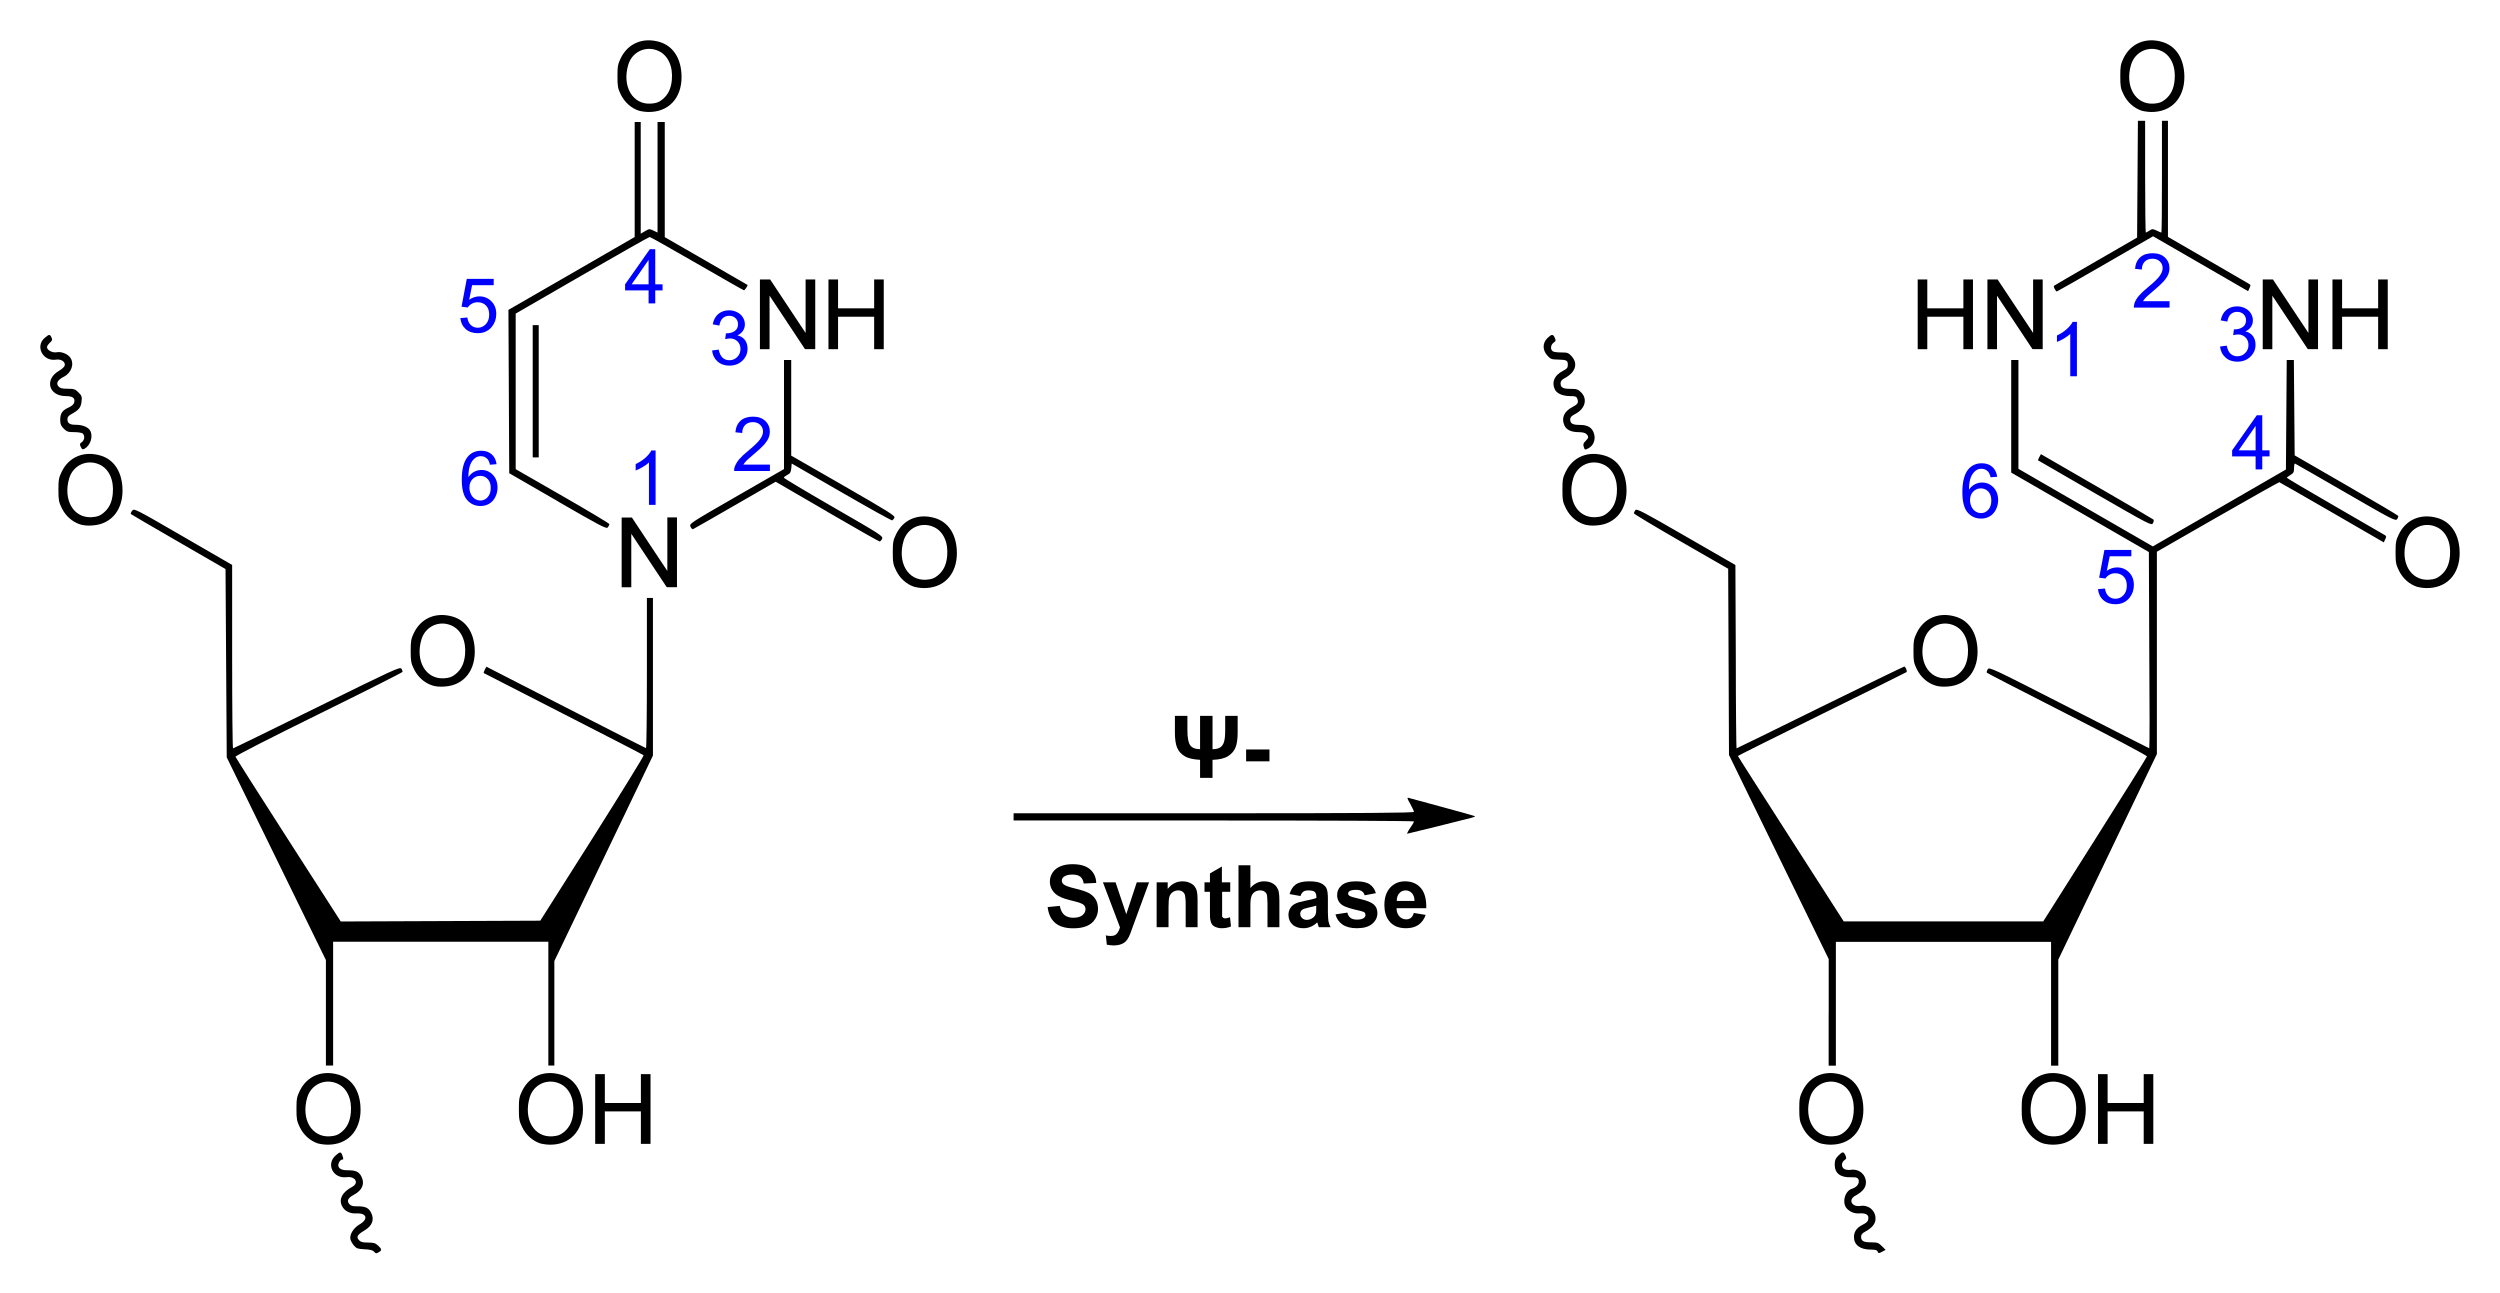 <?xml version="1.0" encoding="UTF-8" standalone="no"?>
<!-- Created with Inkscape (http://www.inkscape.org/) -->

<svg
   xmlns:dc="http://purl.org/dc/elements/1.1/"
   xmlns:cc="http://creativecommons.org/ns#"
   xmlns:rdf="http://www.w3.org/1999/02/22-rdf-syntax-ns#"
   xmlns:svg="http://www.w3.org/2000/svg"
   xmlns="http://www.w3.org/2000/svg"
   version="1.1"
   width="620"
   height="320.78"
   id="svg2">
  <defs
     id="defs4" />
  <path
     d="m 92.714,310.35 c -0.306,-0.31 -1.105,-0.49 -2.329,-0.53 -1.631,-0.1 -1.953,-0.16 -2.578,-0.89 -0.393,-0.45 -0.796,-1.15 -0.896,-1.55 -0.29,-1.15 0.739,-2.85 2.264,-3.73 2.236,-1.29 1.801,-2.85 -0.757,-2.72 -1.677,0.1 -3.011,-0.6 -3.618,-1.88 -0.816,-1.71 0.1,-3.41 2.524,-4.7 1.8,-0.95 0.806,-2.7 -1.376,-2.41 -3.306,0.43 -5.154,-3.18 -2.742,-5.35 1.15,-1.04 1.366,-1.03 1.75,0.1 0.254,0.73 0.231,0.9 -0.126,0.9 -0.241,0 -0.591,0.33 -0.777,0.74 -0.549,1.21 0.34,1.95 2.282,1.9 1.836,0 2.675,0.35 3.284,1.53 0.917,1.77 0.242,3.43 -1.847,4.54 -1.497,0.79 -1.848,1.53 -1.114,2.34 0.394,0.43 0.887,0.56 2.062,0.53 1.836,0 2.675,0.35 3.284,1.53 0.911,1.76 0.342,3.3 -1.651,4.48 -1.729,1.02 -2.049,1.59 -1.343,2.37 0.437,0.48 0.918,0.61 2.255,0.61 1.39,0 1.842,0.13 2.488,0.73 0.939,0.87 0.985,1.23 0.212,1.64 -0.731,0.4 -0.7,0.4 -1.251,-0.15 z m 372.926,0 c -0.12,-0.32 -0.62,-0.45 -1.7,-0.45 -2.62,0 -4.16,-1.16 -4.16,-3.13 0,-1.25 0.68,-2.27 1.93,-2.9 1.37,-0.7 1.64,-1.01 1.65,-1.93 0,-0.74 -0.85,-1.13 -2.24,-1.02 -1.17,0.1 -2.31,-0.35 -3.1,-1.2 -1.28,-1.37 -0.52,-4.36 1.25,-4.9 1.01,-0.3 1.71,-1.04 1.71,-1.8 0,-0.89 -0.42,-1.11 -1.96,-1.06 -2.59,0.1 -4.01,-1 -4.01,-3.1 0,-1.11 0.17,-1.53 0.88,-2.24 1.07,-1.07 1.32,-1.08 1.77,-0.1 0.31,0.69 0.28,0.84 -0.25,1.21 -0.8,0.56 -0.79,1.77 0,2.2 0.35,0.19 1.05,0.27 1.57,0.19 2.05,-0.31 3.77,1.13 3.77,3.16 0,1.26 -0.85,2.31 -2.63,3.25 -1.83,0.98 -0.91,2.87 1.24,2.54 2.05,-0.32 3.77,1.12 3.77,3.16 0,1.26 -0.84,2.3 -2.62,3.25 -0.66,0.35 -0.96,0.72 -0.96,1.2 0,1.09 0.57,1.42 2.47,1.42 1.56,0 1.85,0.1 2.68,0.93 l 0.93,0.93 -0.73,0.4 c -0.94,0.52 -1.07,0.52 -1.28,0 z M 78.827,283.57 c -1.898,-0.63 -3.527,-2.08 -4.469,-4 -0.738,-1.5 -0.836,-2.04 -0.836,-4.54 0,-2.5 0.1,-3.03 0.839,-4.54 1.794,-3.65 5.516,-5.18 9.617,-3.96 3.159,0.94 5.105,3.7 5.405,7.67 0.416,5.5 -2.554,9.37 -7.425,9.66 -1.101,0.1 -2.395,-0.1 -3.131,-0.29 z m 5.797,-2.76 c 1.442,-1.15 2.184,-2.67 2.384,-4.87 0.307,-3.39 -0.953,-6.12 -3.314,-7.19 -3.083,-1.4 -6.531,0.17 -7.496,3.42 -1.588,5.35 1.069,9.93 5.593,9.64 1.354,-0.1 1.943,-0.29 2.833,-1 z m 49.366,2.76 c -1.9,-0.63 -3.53,-2.08 -4.47,-4 -0.74,-1.5 -0.84,-2.04 -0.84,-4.54 0,-2.5 0.1,-3.03 0.84,-4.54 1.79,-3.65 5.52,-5.18 9.62,-3.96 3.16,0.94 5.1,3.7 5.4,7.67 0.42,5.5 -2.55,9.37 -7.42,9.66 -1.1,0.1 -2.4,-0.1 -3.13,-0.29 z m 5.79,-2.76 c 1.44,-1.15 2.19,-2.67 2.39,-4.87 0.3,-3.39 -0.96,-6.12 -3.32,-7.19 -3.08,-1.4 -6.53,0.17 -7.49,3.42 -1.59,5.35 1.06,9.93 5.59,9.64 1.35,-0.1 1.94,-0.29 2.83,-1 z m 311.74,2.76 c -1.9,-0.63 -3.52,-2.08 -4.47,-4 -0.73,-1.5 -0.83,-2.04 -0.83,-4.54 0,-2.5 0.1,-3.03 0.84,-4.54 1.79,-3.65 5.51,-5.18 9.61,-3.96 3.16,0.94 5.11,3.7 5.41,7.67 0.42,5.5 -2.56,9.37 -7.43,9.66 -1.1,0.1 -2.39,-0.1 -3.13,-0.29 z m 5.8,-2.76 c 1.44,-1.15 2.18,-2.67 2.38,-4.87 0.31,-3.39 -0.95,-6.12 -3.31,-7.19 -3.08,-1.4 -6.53,0.17 -7.5,3.42 -1.58,5.35 1.07,9.93 5.6,9.64 1.35,-0.1 1.94,-0.29 2.83,-1 z m 49.36,2.76 c -1.9,-0.63 -3.52,-2.08 -4.47,-4 -0.73,-1.5 -0.83,-2.04 -0.83,-4.54 0,-2.5 0.1,-3.03 0.84,-4.54 1.79,-3.65 5.51,-5.18 9.61,-3.96 3.16,0.94 5.11,3.7 5.41,7.67 0.41,5.5 -2.56,9.37 -7.43,9.66 -1.1,0.1 -2.39,-0.1 -3.13,-0.29 z m 5.8,-2.76 c 1.44,-1.15 2.18,-2.67 2.38,-4.87 0.31,-3.39 -0.95,-6.12 -3.31,-7.19 -3.08,-1.4 -6.53,0.17 -7.5,3.42 -1.59,5.35 1.07,9.93 5.6,9.64 1.35,-0.1 1.94,-0.29 2.83,-1 z m -364.87,-5.78 0,-8.64 1.2,0 1.19,0 0,3.58 0,3.57 4.47,0 4.47,0 0,-3.57 0,-3.58 1.2,0 1.19,0 0,8.64 0,8.65 -1.19,0 -1.2,0 0,-4.02 0,-4.03 -4.47,0 -4.47,0 0,4.03 0,4.02 -1.19,0 -1.2,0 0,-8.65 z m 372.7,0 0,-8.64 1.19,0 1.19,0 0,3.58 0,3.57 4.48,0 4.47,0 0,-3.57 0,-3.58 1.19,0 1.19,0 0,8.64 0,8.65 -1.19,0 -1.19,0 0,-4.02 0,-4.03 -4.47,0 -4.48,0 0,4.03 0,4.02 -1.19,0 -1.19,0 0,-8.65 z M 80.827,251.2 l 0,-13.1 L 68.528,212.96 56.229,187.82 56.08,164.47 55.931,141.12 44.303,134.4 c -6.396,-3.69 -11.722,-6.8 -11.836,-6.91 -0.114,-0.1 0.02,-0.47 0.298,-0.82 0.504,-0.63 0.559,-0.6 12.656,6.4 l 12.15,7.03 0,22.74 c 0,12.51 0.1,22.75 0.223,22.75 0.123,0 9.48,-4.57 20.793,-10.15 18.847,-9.3 20.6,-10.1 20.949,-9.63 0.209,0.29 0.336,0.66 0.281,0.82 -0.05,0.17 -9.415,4.89 -20.8,10.49 -12.392,6.1 -20.667,10.33 -20.616,10.55 0.05,0.2 5.941,9.48 13.097,20.61 l 13.012,20.25 24.74,-0.1 24.74,-0.1 12.93,-20.4 c 7.1,-11.23 12.82,-20.51 12.7,-20.63 -0.13,-0.13 -9.09,-4.75 -19.91,-10.27 -10.82,-5.53 -19.72,-10.09 -19.77,-10.13 0,-0.1 0.1,-0.41 0.29,-0.82 l 0.4,-0.74 19.68,10.09 c 10.82,5.55 19.78,10.1 19.9,10.11 0.12,0 0.22,-8.38 0.22,-18.63 l 0,-18.63 0.75,0 0.75,0 0,19.55 0,19.55 -12.23,25.48 -12.22,25.47 0,12.97 0,12.96 -0.75,0 -0.74,0 0,-15.35 0,-15.36 -26.69,0 -26.684,0 0,15.36 0,15.35 -0.895,0 -0.894,0 0,-13.1 z m 372.693,-0.12 0,-13.23 -12.37,-25.31 -12.36,-25.31 -0.1,-23.09 -0.1,-23.09 -11.7,-6.73 c -6.43,-3.7 -11.69,-6.86 -11.69,-7.02 0,-0.16 0.17,-0.52 0.37,-0.78 0.33,-0.44 1.74,0.3 12.59,6.56 l 12.22,7.04 0.1,22.74 c 0,12.5 0.12,22.73 0.18,22.73 0.1,0 9.37,-4.56 20.7,-10.14 11.34,-5.57 20.74,-10.14 20.9,-10.14 0.31,0 0.78,1.15 0.56,1.37 -0.1,0.1 -9.51,4.75 -20.97,10.4 -11.47,5.66 -20.85,10.34 -20.85,10.4 0,0.1 5.91,9.32 13.12,20.57 l 13.12,20.45 24.75,0 24.74,0 12.82,-20.27 c 7.06,-11.15 12.86,-20.44 12.9,-20.64 0,-0.22 -8.03,-4.5 -19.76,-10.47 -10.9,-5.55 -19.88,-10.18 -19.95,-10.29 -0.1,-0.1 0,-0.48 0.23,-0.84 0.34,-0.63 0.86,-0.39 20.15,9.47 10.89,5.57 19.85,10.12 19.9,10.12 0.1,0 0.1,-10.95 0,-24.34 l -0.1,-24.33 -17.07,-9.86 -17.07,-9.85 0,-13.96 0,-13.96 0.9,0 0.89,0 0,13.49 0,13.5 16.66,9.62 16.67,9.62 16.5,-9.53 16.51,-9.54 0.1,-13.58 0.1,-13.58 0.88,0 0.89,0 0.1,11.82 0.1,11.83 12.81,7.39 c 7.05,4.07 12.86,7.5 12.9,7.64 0,0.14 -0.1,0.5 -0.31,0.8 -0.38,0.51 -1.22,0.1 -12.73,-6.57 -6.79,-3.92 -12.44,-7.17 -12.58,-7.22 -0.13,-0.1 -0.24,0.44 -0.24,1.1 0,1.02 -0.14,1.28 -0.9,1.73 -0.49,0.29 -0.89,0.6 -0.89,0.69 0,0.1 5.4,3.28 12,7.09 6.6,3.81 12.18,7.04 12.39,7.18 0.3,0.19 0.31,0.41 0,1 l -0.35,0.75 -12.84,-7.43 c -7.07,-4.09 -12.95,-7.45 -13.07,-7.49 -0.12,0 -7,3.84 -15.29,8.6 l -15.07,8.64 0,25.09 0,25.09 -12.23,25.49 -12.22,25.49 0,13.15 0,13.15 -0.89,0 -0.9,0 0,-15.35 0,-15.36 -26.68,0 -26.69,0 0,15.36 0,15.35 -0.89,0 -0.9,0 0,-13.22 z M 349.33,205.94 c 0.29,-0.45 0.71,-1.09 0.93,-1.41 0.22,-0.32 0.4,-0.69 0.4,-0.82 0,-0.13 -22.34,-0.23 -49.64,-0.23 l -49.65,0 0,-0.9 0,-0.89 49.65,0 c 37.68,0 49.64,-0.1 49.64,-0.35 0,-0.19 -0.41,-1.08 -0.92,-1.98 -0.78,-1.38 -0.84,-1.61 -0.37,-1.48 0.3,0.1 4.09,1.11 8.43,2.29 4.33,1.17 7.93,2.18 8,2.25 0.1,0.1 -0.39,0.26 -1.02,0.43 -2.71,0.71 -15.61,3.91 -15.79,3.91 -0.1,0 0.1,-0.37 0.34,-0.82 z M 107.15,169.97 c -1.9,-0.62 -3.53,-2.08 -4.47,-4 -0.74,-1.5 -0.83,-2.03 -0.83,-4.53 0,-2.5 0.1,-3.03 0.83,-4.54 1.8,-3.66 5.52,-5.19 9.62,-3.97 3.16,0.94 5.11,3.71 5.41,7.67 0.41,5.5 -2.56,9.37 -7.43,9.66 -1.1,0.1 -2.39,0 -3.13,-0.29 z m 5.8,-2.76 c 1.44,-1.15 2.18,-2.66 2.38,-4.87 0.31,-3.38 -0.95,-6.12 -3.31,-7.19 -3.08,-1.4 -6.53,0.18 -7.5,3.42 -1.59,5.35 1.07,9.93 5.6,9.65 1.35,-0.1 1.94,-0.3 2.83,-1.01 z m 366.9,2.76 c -1.9,-0.62 -3.53,-2.08 -4.47,-4 -0.74,-1.5 -0.84,-2.03 -0.84,-4.53 0,-2.5 0.1,-3.03 0.84,-4.54 1.8,-3.66 5.52,-5.19 9.62,-3.97 3.16,0.94 5.1,3.71 5.4,7.67 0.42,5.5 -2.55,9.37 -7.42,9.66 -1.1,0.1 -2.4,0 -3.13,-0.29 z m 5.79,-2.76 c 1.45,-1.15 2.19,-2.66 2.39,-4.87 0.31,-3.38 -0.95,-6.12 -3.32,-7.19 -3.08,-1.4 -6.53,0.18 -7.49,3.42 -1.59,5.35 1.07,9.93 5.59,9.65 1.36,-0.1 1.95,-0.3 2.83,-1.01 z M 226.71,145.52 c -1.89,-0.62 -3.52,-2.08 -4.46,-4 -0.74,-1.5 -0.84,-2.03 -0.84,-4.53 0,-2.5 0.1,-3.03 0.84,-4.54 1.79,-3.66 5.52,-5.19 9.62,-3.97 3.15,0.95 5.1,3.71 5.4,7.68 0.42,5.5 -2.55,9.36 -7.42,9.66 -1.11,0.1 -2.4,-0.1 -3.14,-0.3 z m 5.8,-2.75 c 1.44,-1.15 2.19,-2.67 2.39,-4.88 0.3,-3.38 -0.96,-6.12 -3.32,-7.19 -3.08,-1.4 -6.53,0.18 -7.49,3.42 -1.59,5.35 1.06,9.94 5.59,9.65 1.35,-0.1 1.94,-0.3 2.83,-1 z m 366.9,2.75 c -1.9,-0.62 -3.53,-2.08 -4.47,-4 -0.74,-1.5 -0.84,-2.03 -0.84,-4.53 0,-2.5 0.1,-3.03 0.84,-4.54 1.8,-3.66 5.52,-5.19 9.62,-3.97 3.16,0.95 5.1,3.71 5.4,7.68 0.42,5.5 -2.55,9.36 -7.42,9.66 -1.1,0.1 -2.4,-0.1 -3.13,-0.3 z m 5.79,-2.75 c 1.45,-1.15 2.19,-2.67 2.39,-4.88 0.31,-3.38 -0.95,-6.12 -3.32,-7.19 -3.08,-1.4 -6.53,0.18 -7.49,3.42 -1.59,5.35 1.07,9.94 5.59,9.65 1.36,-0.1 1.95,-0.3 2.83,-1 z m -451.03,-5.78 0,-8.65 1.27,0 1.27,0 4.39,6.63 4.4,6.62 0,-6.63 0,-6.64 1.19,0 1.2,0 0,8.65 0,8.65 -1.27,0 -1.27,0 -4.4,-6.63 -4.39,-6.62 0,6.63 0,6.64 -1.2,0 -1.19,0 0,-8.65 z m 50.93,-10.13 -12.73,-7.39 -10.08,5.81 c -5.54,3.2 -10.22,5.87 -10.4,5.94 -0.17,0.1 -0.47,-0.2 -0.65,-0.61 -0.34,-0.73 -0.22,-0.81 11.42,-7.51 l 11.77,-6.77 0,-13.52 0,-13.53 0.89,0 0.9,0 0,11.86 0,11.85 12.94,7.43 c 11.26,6.48 12.9,7.51 12.66,7.96 -0.16,0.29 -0.39,0.59 -0.53,0.68 -0.13,0.1 -5.8,-3.06 -12.59,-6.98 l -12.36,-7.13 -0.1,1.18 c -0.1,0.96 -0.25,1.27 -0.97,1.64 -0.48,0.25 -0.87,0.56 -0.87,0.7 0,0.13 5.55,3.45 12.33,7.36 11.87,6.84 12.33,7.14 12.03,7.79 -0.17,0.38 -0.46,0.67 -0.63,0.66 -0.18,0 -6.06,-3.35 -13.06,-7.42 z m -66.75,-2.54 -12.06,-6.96 -0.1,-20.25 -0.1,-20.26 15.66,-9.03 15.65,-9.04 0,-14.26 0,-14.27 0.75,0 0.75,0 0,13.85 0,13.86 1.06,-0.63 c 1.02,-0.6 1.12,-0.61 2.09,-0.15 l 1.02,0.49 0,-13.71 0,-13.71 0.89,0 0.9,0 0,14.28 0,14.28 10.21,5.88 c 5.62,3.24 10.26,5.93 10.31,5.97 0.14,0.12 -0.66,1.33 -0.88,1.33 -0.11,0 -5.34,-2.97 -11.63,-6.61 -6.29,-3.63 -11.58,-6.61 -11.75,-6.61 -0.18,0 -7.73,4.28 -16.78,9.5 l -16.45,9.5 0,19.29 0,19.29 11.61,6.67 c 6.39,3.66 11.62,6.8 11.62,6.96 0,0.17 -0.17,0.53 -0.38,0.8 -0.34,0.45 -1.58,-0.2 -12.43,-6.46 z m -118.558,5.7 c -1.898,-0.62 -3.526,-2.08 -4.469,-4 -0.738,-1.5 -0.836,-2.04 -0.836,-4.53 0,-2.51 0.1,-3.04 0.839,-4.55 1.794,-3.65 5.517,-5.18 9.617,-3.96 3.16,0.94 5.106,3.7 5.406,7.67 0.416,5.5 -2.555,9.37 -7.425,9.66 -1.102,0.1 -2.396,0 -3.132,-0.29 z m 5.797,-2.76 c 1.442,-1.15 2.184,-2.66 2.384,-4.87 0.307,-3.39 -0.953,-6.12 -3.314,-7.19 -3.082,-1.4 -6.531,0.17 -7.495,3.42 -1.589,5.35 1.068,9.93 5.592,9.64 1.355,-0.1 1.944,-0.29 2.833,-1 z m 367.201,2.76 c -1.9,-0.62 -3.53,-2.08 -4.47,-4 -0.74,-1.5 -0.84,-2.04 -0.84,-4.53 0,-2.51 0.1,-3.04 0.84,-4.55 1.79,-3.65 5.52,-5.18 9.62,-3.96 3.16,0.94 5.1,3.7 5.4,7.67 0.42,5.5 -2.55,9.37 -7.42,9.66 -1.1,0.1 -2.4,0 -3.13,-0.29 z m 5.79,-2.76 c 1.45,-1.15 2.19,-2.66 2.39,-4.87 0.3,-3.39 -0.96,-6.12 -3.32,-7.19 -3.08,-1.4 -6.53,0.17 -7.49,3.42 -1.59,5.35 1.07,9.93 5.59,9.64 1.36,-0.1 1.94,-0.29 2.83,-1 z m 120.98,-4.93 c -7.7,-4.44 -14.05,-8.11 -14.11,-8.16 -0.1,0 0.1,-0.41 0.3,-0.81 l 0.4,-0.73 13.83,7.99 c 7.61,4.39 13.94,8.1 14.07,8.23 0.13,0.13 0.1,0.53 -0.12,0.9 -0.35,0.64 -0.7,0.46 -14.37,-7.42 z m -387.45,-25.29 0,-16.4 0.74,0 0.75,0 0,16.4 0,16.4 -0.75,0 -0.74,0 0,-16.4 z M 20.034,110.85 c -0.304,-0.67 -0.27,-0.83 0.256,-1.2 0.673,-0.47 0.803,-1.57 0.25,-2.12 -0.197,-0.2 -1.145,-0.36 -2.11,-0.36 -1.539,0 -1.858,-0.1 -2.624,-0.87 -0.696,-0.69 -0.872,-1.13 -0.872,-2.17 0,-1.61 0.505,-2.35 2.072,-3.06 0.781,-0.35 1.284,-0.8 1.397,-1.25 0.276,-1.1 -0.363,-1.59 -2.089,-1.59 -4.248,0 -5.357,-4.15 -1.678,-6.27 0.804,-0.46 1.379,-1.02 1.434,-1.4 0.128,-0.87 -0.958,-1.56 -2.151,-1.37 -3.279,0.53 -5.289,-3.33 -2.816,-5.41 1.101,-0.93 1.269,-0.94 1.663,-0.1 0.261,0.57 0.195,0.79 -0.4,1.32 -0.391,0.35 -0.711,0.84 -0.711,1.09 0,0.75 1.372,1.47 2.407,1.27 1.127,-0.23 2.715,0.4 3.368,1.33 1.063,1.52 0.306,3.77 -1.597,4.74 -1.556,0.79 -2.021,1.64 -1.323,2.41 0.398,0.44 0.921,0.57 2.283,0.57 1.57,0 1.866,0.1 2.674,0.91 0.82,0.82 0.893,1.04 0.752,2.3 -0.165,1.46 -0.683,2.09 -2.56,3.11 -0.639,0.35 -0.936,0.73 -0.936,1.21 0,1.05 0.56,1.41 2.162,1.41 1.605,0 3.026,0.6 3.495,1.48 0.768,1.43 0.04,3.68 -1.463,4.48 -0.424,0.22 -0.602,0.13 -0.883,-0.49 z m 372.746,0 c -0.21,-0.64 -0.13,-0.92 0.43,-1.47 0.81,-0.81 0.84,-1.11 0.21,-1.74 -0.3,-0.3 -1,-0.47 -1.95,-0.47 -1.78,0 -3,-0.57 -3.48,-1.63 -0.85,-1.85 -0.11,-3.54 2.02,-4.62 1.28,-0.66 1.52,-1.07 1.17,-2.02 -0.22,-0.58 -0.47,-0.67 -1.78,-0.67 -1.85,0 -3.36,-0.66 -3.81,-1.67 -0.84,-1.82 -0.1,-3.51 2.07,-4.61 0.95,-0.48 1.16,-0.75 1.16,-1.46 0,-1.12 -0.25,-1.25 -2.43,-1.32 -1.63,0 -1.9,-0.15 -2.67,-1.02 -1.2,-1.35 -1.2,-3.04 0,-4.26 1.07,-1.06 1.43,-1.09 1.87,-0.11 0.3,0.65 0.26,0.81 -0.3,1.21 -0.78,0.54 -0.86,1.78 -0.13,2.17 0.29,0.15 1.25,0.26 2.13,0.25 1.44,0 1.69,0.1 2.46,0.93 1.68,1.87 0.99,4.01 -1.77,5.48 -0.66,0.35 -0.96,0.72 -0.96,1.21 0,1.08 0.57,1.41 2.47,1.41 1.54,0 1.86,0.11 2.63,0.87 1.67,1.68 0.98,4.12 -1.55,5.41 -0.84,0.42 -1.16,0.78 -1.16,1.27 0,1.06 0.58,1.39 2.4,1.39 2.03,0 3.1,0.69 3.54,2.29 0.39,1.41 -0.21,2.88 -1.42,3.5 -0.87,0.46 -0.9,0.45 -1.16,-0.32 z m -204.32,-32.9 0,-8.64 1.27,0 1.27,0 4.39,6.63 4.4,6.63 0,-6.64 0,-6.63 1.19,0 1.2,0 0,8.65 0,8.64 -1.27,0 -1.27,0 -4.39,-6.63 -4.4,-6.63 0,6.64 0,6.63 -1.19,0 -1.2,0 0,-8.65 z m 17,0 0,-8.64 1.19,0 1.19,0 0,3.58 0,3.57 4.48,0 4.47,0 0,-3.57 0,-3.58 1.19,0 1.19,0 0,8.64 0,8.65 -1.19,0 -1.19,0 0,-4.02 0,-4.03 -4.47,0 -4.48,0 0,4.03 0,4.02 -1.19,0 -1.19,0 0,-8.65 z m 270.13,0 0,-8.64 1.19,0 1.19,0 0,3.58 0,3.57 4.47,0 4.48,0 0,-3.57 0,-3.58 1.19,0 1.19,0 0,8.64 0,8.65 -1.19,0 -1.19,0 0,-4.02 0,-4.03 -4.48,0 -4.47,0 0,4.03 0,4.02 -1.19,0 -1.19,0 0,-8.65 z m 17.29,0 0,-8.64 1.27,0 1.26,0 4.4,6.63 4.4,6.63 0,-6.64 0,-6.63 1.19,0 1.19,0 0,8.65 0,8.64 -1.26,0 -1.27,0 -4.4,-6.63 -4.4,-6.63 0,6.64 0,6.63 -1.19,0 -1.19,0 0,-8.65 z m 68.28,0 0,-8.64 1.26,0 1.27,0 4.4,6.63 4.4,6.63 0,-6.64 0,-6.63 1.19,0 1.19,0 0,8.65 0,8.64 -1.27,0 -1.26,0 -4.4,-6.63 -4.4,-6.63 0,6.64 0,6.63 -1.19,0 -1.19,0 0,-8.65 z m 17.29,0 0,-8.64 1.19,0 1.2,0 0,3.58 0,3.57 4.47,0 4.47,0 0,-3.57 0,-3.58 1.19,0 1.19,0 0,8.64 0,8.65 -1.19,0 -1.19,0 0,-4.02 0,-4.03 -4.47,0 -4.47,0 0,4.03 0,4.02 -1.2,0 -1.19,0 0,-8.65 z m -68.89,-6.28 c -0.18,-0.34 -0.26,-0.7 -0.17,-0.79 0.1,-0.1 4.77,-2.82 10.39,-6.06 l 10.22,-5.9 0.1,-14.48 0.1,-14.49 0.9,0 0.89,0 0,13.87 c 0,7.62 0.1,13.86 0.16,13.86 0.1,0 0.5,-0.22 0.91,-0.49 0.7,-0.46 0.83,-0.46 1.79,0 0.57,0.27 1.1,0.49 1.17,0.49 0.1,0 0.14,-6.24 0.14,-13.86 l 0,-13.87 0.75,0 0.74,0 0,14.4 0,14.39 9.92,5.74 c 5.45,3.15 10.08,5.84 10.3,5.98 0.3,0.19 0.31,0.41 0,0.99 l -0.34,0.76 -11.78,-6.81 -11.79,-6.81 -11.85,6.85 c -6.52,3.77 -11.94,6.85 -12.03,6.85 -0.1,0 -0.32,-0.28 -0.51,-0.62 z M 158.43,27.45 c -1.89,-0.62 -3.52,-2.08 -4.47,-4 -0.73,-1.5 -0.83,-2.03 -0.83,-4.53 0,-2.5 0.1,-3.03 0.84,-4.54 1.79,-3.65 5.52,-5.19 9.62,-3.97 3.15,0.95 5.1,3.71 5.4,7.68 0.42,5.5 -2.55,9.36 -7.42,9.66 -1.11,0.1 -2.4,-0.1 -3.14,-0.3 z m 5.8,-2.75 c 1.44,-1.15 2.18,-2.67 2.39,-4.88 0.3,-3.38 -0.96,-6.11 -3.32,-7.19 -3.08,-1.4 -6.53,0.18 -7.49,3.43 -1.59,5.34 1.06,9.93 5.59,9.64 1.35,-0.1 1.94,-0.3 2.83,-1 z m 366.9,2.75 c -1.9,-0.62 -3.53,-2.08 -4.47,-4 -0.74,-1.5 -0.83,-2.03 -0.83,-4.53 0,-2.5 0.1,-3.03 0.83,-4.54 1.8,-3.65 5.52,-5.19 9.62,-3.97 3.16,0.95 5.11,3.71 5.41,7.68 0.41,5.5 -2.56,9.36 -7.43,9.66 -1.1,0.1 -2.39,-0.1 -3.13,-0.3 z m 5.8,-2.75 c 1.44,-1.15 2.18,-2.67 2.38,-4.88 0.31,-3.38 -0.95,-6.11 -3.31,-7.19 -3.08,-1.4 -6.53,0.18 -7.5,3.43 -1.59,5.34 1.07,9.93 5.59,9.64 1.36,-0.1 1.95,-0.3 2.84,-1 z"
     id="path2860"
     style="fill:#000000" />
  <g
     transform="translate(72.407,-523.5)"
     id="text2862"
     style="font-size:21.467px;font-style:normal;font-variant:normal;font-weight:bold;font-stretch:normal;text-align:start;line-height:125%;writing-mode:lr-tb;text-anchor:start;fill:#000000;fill-opacity:1;stroke:none;font-family:Arial;-inkscape-font-specification:Arial Bold">
    <path
       d="m 187.41,748.45 3.02,-0.29 c 0.18,1.01 0.55,1.75 1.1,2.23 0.56,0.47 1.31,0.71 2.25,0.71 1,0 1.75,-0.21 2.26,-0.63 0.51,-0.43 0.76,-0.92 0.76,-1.49 0,-0.36 -0.11,-0.67 -0.32,-0.92 -0.21,-0.26 -0.59,-0.48 -1.12,-0.67 -0.36,-0.12 -1.19,-0.35 -2.48,-0.67 -1.66,-0.41 -2.83,-0.92 -3.5,-1.52 -0.95,-0.85 -1.42,-1.88 -1.42,-3.09 0,-0.78 0.22,-1.52 0.67,-2.2 0.44,-0.68 1.08,-1.2 1.92,-1.55 0.83,-0.36 1.84,-0.54 3.02,-0.54 1.93,0 3.38,0.42 4.36,1.27 0.97,0.84 1.48,1.97 1.53,3.38 l -3.1,0.14 c -0.13,-0.79 -0.42,-1.36 -0.86,-1.7 -0.43,-0.35 -1.09,-0.52 -1.96,-0.52 -0.9,0 -1.61,0.18 -2.12,0.55 -0.33,0.24 -0.49,0.56 -0.49,0.96 0,0.36 0.15,0.67 0.46,0.93 0.39,0.33 1.34,0.67 2.85,1.03 1.51,0.36 2.63,0.72 3.35,1.1 0.72,0.39 1.29,0.91 1.7,1.57 0.41,0.66 0.61,1.47 0.61,2.44 0,0.88 -0.24,1.71 -0.73,2.48 -0.49,0.77 -1.18,1.34 -2.08,1.71 -0.89,0.38 -2.01,0.56 -3.34,0.56 -1.94,0 -3.44,-0.45 -4.48,-1.34 -1.04,-0.9 -1.66,-2.21 -1.86,-3.93 z"
       id="path3166" />
    <path
       d="m 201.12,742.32 3.13,0 2.66,7.9 2.6,-7.9 3.05,0 -3.93,10.71 -0.7,1.94 c -0.26,0.65 -0.5,1.15 -0.74,1.49 -0.23,0.34 -0.5,0.62 -0.81,0.83 -0.3,0.21 -0.67,0.38 -1.12,0.5 -0.44,0.12 -0.94,0.18 -1.5,0.18 -0.57,0 -1.12,-0.1 -1.67,-0.18 l -0.26,-2.31 c 0.46,0.1 0.88,0.14 1.25,0.14 0.68,0 1.19,-0.2 1.52,-0.6 0.33,-0.41 0.58,-0.92 0.75,-1.54 z"
       id="path3168" />
    <path
       d="m 224.59,753.45 -2.95,0 0,-5.68 c 0,-1.2 -0.1,-1.98 -0.19,-2.33 -0.12,-0.36 -0.33,-0.63 -0.61,-0.83 -0.28,-0.19 -0.62,-0.29 -1.02,-0.29 -0.51,0 -0.97,0.14 -1.38,0.42 -0.4,0.28 -0.68,0.65 -0.83,1.11 -0.15,0.46 -0.22,1.31 -0.22,2.56 l 0,5.04 -2.95,0 0,-11.13 2.74,0 0,1.63 c 0.97,-1.25 2.19,-1.88 3.66,-1.88 0.65,0 1.25,0.11 1.79,0.35 0.53,0.23 0.94,0.53 1.22,0.89 0.27,0.37 0.47,0.78 0.57,1.24 0.11,0.46 0.17,1.12 0.17,1.98 z"
       id="path3170" />
    <path
       d="m 232.69,742.32 0,2.35 -2.01,0 0,4.48 c 0,0.91 0,1.44 0,1.59 0,0.15 0.13,0.27 0.27,0.37 0.13,0.1 0.3,0.15 0.49,0.15 0.28,0 0.67,-0.1 1.19,-0.28 l 0.25,2.28 c -0.68,0.29 -1.46,0.44 -2.33,0.44 -0.53,0 -1.01,-0.1 -1.43,-0.27 -0.43,-0.17 -0.74,-0.4 -0.94,-0.69 -0.2,-0.28 -0.34,-0.66 -0.42,-1.15 -0.1,-0.34 -0.1,-1.03 -0.1,-2.07 l 0,-4.85 -1.35,0 0,-2.35 1.35,0 0,-2.21 2.96,-1.72 0,3.93 z"
       id="path3172" />
    <path
       d="m 237.69,738.08 0,5.65 c 0.95,-1.11 2.08,-1.66 3.41,-1.66 0.67,0 1.28,0.12 1.83,0.37 0.54,0.26 0.96,0.58 1.23,0.97 0.28,0.39 0.47,0.82 0.57,1.3 0.1,0.47 0.15,1.21 0.15,2.21 l 0,6.53 -2.95,0 0,-5.88 c 0,-1.17 -0.1,-1.91 -0.16,-2.22 -0.12,-0.32 -0.31,-0.57 -0.6,-0.75 -0.28,-0.19 -0.63,-0.28 -1.06,-0.28 -0.49,0 -0.93,0.12 -1.31,0.36 -0.38,0.23 -0.67,0.59 -0.84,1.07 -0.18,0.48 -0.27,1.19 -0.27,2.12 l 0,5.58 -2.95,0 0,-15.37 z"
       id="path3174" />
    <path
       d="m 250.08,745.71 -2.67,-0.48 c 0.3,-1.07 0.81,-1.87 1.55,-2.39 0.73,-0.52 1.82,-0.77 3.27,-0.77 1.31,0 2.29,0.15 2.93,0.46 0.65,0.31 1.1,0.71 1.36,1.19 0.26,0.48 0.39,1.35 0.39,2.63 l 0,3.44 c 0,0.98 0.1,1.7 0.14,2.17 0.1,0.46 0.27,0.96 0.53,1.49 l -2.91,0 c -0.1,-0.2 -0.17,-0.49 -0.28,-0.87 -0.1,-0.18 -0.1,-0.29 -0.11,-0.35 -0.5,0.49 -1.04,0.86 -1.61,1.1 -0.58,0.25 -1.19,0.37 -1.84,0.37 -1.14,0 -2.05,-0.31 -2.71,-0.93 -0.66,-0.62 -0.99,-1.41 -0.99,-2.36 0,-0.63 0.15,-1.19 0.45,-1.68 0.3,-0.5 0.72,-0.87 1.27,-1.13 0.54,-0.27 1.32,-0.5 2.34,-0.69 1.37,-0.26 2.33,-0.5 2.86,-0.72 l 0,-0.3 c 0,-0.56 -0.14,-0.97 -0.42,-1.21 -0.28,-0.24 -0.81,-0.36 -1.58,-0.36 -0.53,0 -0.94,0.1 -1.23,0.31 -0.29,0.21 -0.53,0.57 -0.71,1.08 z m 3.94,2.39 c -0.38,0.13 -0.98,0.28 -1.79,0.45 -0.82,0.18 -1.35,0.35 -1.61,0.52 -0.38,0.27 -0.57,0.62 -0.57,1.04 0,0.41 0.15,0.76 0.46,1.07 0.31,0.3 0.7,0.45 1.17,0.45 0.53,0 1.04,-0.18 1.52,-0.53 0.36,-0.26 0.59,-0.59 0.7,-0.97 0.1,-0.25 0.12,-0.73 0.12,-1.44 z"
       id="path3176" />
    <path
       d="m 258.79,750.27 2.95,-0.45 c 0.13,0.58 0.39,1.01 0.77,1.31 0.38,0.29 0.92,0.44 1.61,0.44 0.77,0 1.34,-0.14 1.72,-0.42 0.26,-0.19 0.39,-0.45 0.39,-0.78 0,-0.23 -0.1,-0.41 -0.21,-0.56 -0.15,-0.14 -0.47,-0.27 -0.98,-0.39 -2.38,-0.52 -3.89,-1 -4.52,-1.43 -0.88,-0.6 -1.32,-1.44 -1.32,-2.51 0,-0.96 0.38,-1.77 1.14,-2.43 0.76,-0.66 1.94,-0.98 3.54,-0.98 1.53,0 2.66,0.24 3.4,0.74 0.74,0.5 1.25,1.23 1.53,2.2 l -2.78,0.52 c -0.12,-0.44 -0.34,-0.77 -0.67,-1 -0.34,-0.23 -0.81,-0.35 -1.42,-0.35 -0.78,0 -1.34,0.11 -1.67,0.33 -0.22,0.15 -0.34,0.35 -0.34,0.6 0,0.21 0.1,0.38 0.3,0.53 0.26,0.2 1.18,0.47 2.75,0.83 1.57,0.36 2.66,0.79 3.28,1.31 0.62,0.52 0.93,1.25 0.93,2.19 0,1.02 -0.43,1.9 -1.28,2.63 -0.85,0.73 -2.12,1.1 -3.79,1.1 -1.51,0 -2.71,-0.31 -3.6,-0.92 -0.88,-0.62 -1.46,-1.45 -1.73,-2.51 z"
       id="path3178" />
    <path
       d="m 278.22,749.91 2.94,0.49 c -0.38,1.08 -0.98,1.89 -1.79,2.46 -0.81,0.56 -1.83,0.84 -3.06,0.84 -1.93,0 -3.36,-0.63 -4.29,-1.9 -0.74,-1.01 -1.1,-2.29 -1.1,-3.83 0,-1.85 0.48,-3.29 1.44,-4.34 0.97,-1.04 2.19,-1.56 3.66,-1.56 1.66,0 2.96,0.54 3.92,1.64 0.96,1.09 1.42,2.77 1.37,5.02 l -7.37,0 c 0,0.88 0.25,1.56 0.71,2.04 0.45,0.49 1.02,0.73 1.7,0.73 0.46,0 0.85,-0.13 1.16,-0.38 0.31,-0.25 0.55,-0.65 0.71,-1.21 z m 0.17,-2.98 c 0,-0.85 -0.24,-1.5 -0.66,-1.94 -0.42,-0.45 -0.93,-0.67 -1.53,-0.67 -0.64,0 -1.17,0.23 -1.59,0.7 -0.42,0.47 -0.63,1.11 -0.62,1.91 z"
       id="path3180" />
  </g>
  <g
     transform="translate(72.407,-523.5)"
     id="text2862-1"
     style="font-size:21.467px;font-style:normal;font-variant:normal;font-weight:bold;font-stretch:normal;text-align:start;line-height:125%;writing-mode:lr-tb;text-anchor:start;fill:#000000;fill-opacity:1;stroke:none;font-family:Arial;-inkscape-font-specification:Arial Bold">
    <path
       d="m 218.97,701.04 3.1,0 0,3.6 c 0,1.8 0.23,3.02 0.68,3.67 0.46,0.65 1.27,0.98 2.46,0.99 l 0,-8.26 3.09,0 0,8.26 c 0.8,0 1.43,-0.15 1.87,-0.42 0.44,-0.27 0.77,-0.72 0.97,-1.36 0.2,-0.64 0.3,-1.6 0.3,-2.88 l 0,-3.6 3.09,0 0,4.11 c 0,1.59 -0.17,2.82 -0.52,3.7 -0.35,0.88 -0.97,1.61 -1.85,2.17 -0.89,0.56 -2.18,0.87 -3.86,0.92 l 0,4.47 -3.09,0 0,-4.47 c -1.61,-0.1 -2.87,-0.34 -3.77,-0.88 -0.91,-0.53 -1.55,-1.25 -1.92,-2.13 -0.37,-0.89 -0.55,-2.15 -0.55,-3.78 z"
       id="path3161" />
    <path
       d="m 236.63,712.31 0,-2.94 5.79,0 0,2.94 z"
       id="path3163" />
  </g>
  <g
     transform="translate(72.407,-523.5)"
     id="text2862-9"
     style="font-size:18.758px;font-style:normal;font-variant:normal;font-weight:normal;font-stretch:normal;text-align:start;line-height:125%;writing-mode:lr-tb;text-anchor:start;fill:#0000ff;fill-opacity:1;stroke:none;font-family:Arial;-inkscape-font-specification:Arial">
    <path
       d="m 90.182,648.7 -1.649,0 0,-10.5 c -0.397,0.38 -0.917,0.76 -1.562,1.13 -0.644,0.38 -1.222,0.67 -1.735,0.86 l 0,-1.6 c 0.922,-0.43 1.728,-0.96 2.418,-1.57 0.69,-0.62 1.178,-1.22 1.465,-1.8 l 1.063,0 z"
       id="path3158" />
  </g>
  <g
     transform="translate(72.407,-523.5)"
     id="text2862-9-8"
     style="font-size:18.758px;font-style:normal;font-variant:normal;font-weight:normal;font-stretch:normal;text-align:start;line-height:125%;writing-mode:lr-tb;text-anchor:start;fill:#0000ff;fill-opacity:1;stroke:none;font-family:Arial;-inkscape-font-specification:Arial">
    <path
       d="m 118.53,638.72 0,1.59 -8.87,0 c 0,-0.4 0,-0.78 0.19,-1.15 0.22,-0.6 0.59,-1.2 1.08,-1.78 0.5,-0.59 1.22,-1.27 2.16,-2.04 1.46,-1.19 2.45,-2.14 2.96,-2.84 0.51,-0.7 0.77,-1.36 0.77,-1.98 0,-0.66 -0.24,-1.21 -0.7,-1.66 -0.47,-0.45 -1.08,-0.67 -1.83,-0.67 -0.79,0 -1.43,0.24 -1.9,0.71 -0.48,0.48 -0.72,1.14 -0.73,1.98 l -1.69,-0.17 c 0.11,-1.26 0.55,-2.23 1.31,-2.89 0.75,-0.66 1.77,-0.99 3.05,-0.99 1.29,0 2.3,0.35 3.06,1.07 0.75,0.71 1.12,1.6 1.12,2.65 0,0.54 -0.11,1.07 -0.33,1.59 -0.22,0.52 -0.58,1.06 -1.09,1.64 -0.51,0.57 -1.36,1.36 -2.54,2.36 -0.99,0.83 -1.63,1.39 -1.91,1.69 -0.28,0.3 -0.51,0.59 -0.69,0.89 z"
       id="path3155" />
  </g>
  <g
     transform="translate(72.407,-523.5)"
     id="text2862-9-8-2"
     style="font-size:18.758px;font-style:normal;font-variant:normal;font-weight:normal;font-stretch:normal;text-align:start;line-height:125%;writing-mode:lr-tb;text-anchor:start;fill:#0000ff;fill-opacity:1;stroke:none;font-family:Arial;-inkscape-font-specification:Arial">
    <path
       d="m 104.19,610.42 1.64,-0.22 c 0.19,0.94 0.52,1.61 0.97,2.02 0.46,0.41 1.01,0.62 1.66,0.62 0.78,0 1.43,-0.27 1.97,-0.81 0.53,-0.53 0.8,-1.2 0.8,-1.99 0,-0.76 -0.25,-1.38 -0.74,-1.88 -0.5,-0.49 -1.13,-0.73 -1.89,-0.73 -0.31,0 -0.7,0.1 -1.16,0.18 l 0.18,-1.45 c 0.11,0 0.2,0 0.27,0 0.7,0 1.33,-0.18 1.89,-0.55 0.56,-0.37 0.84,-0.93 0.84,-1.69 0,-0.61 -0.2,-1.11 -0.61,-1.51 -0.41,-0.39 -0.94,-0.59 -1.58,-0.59 -0.65,0 -1.18,0.2 -1.61,0.6 -0.42,0.41 -0.7,1.01 -0.82,1.82 l -1.65,-0.3 c 0.2,-1.1 0.66,-1.96 1.37,-2.56 0.72,-0.61 1.61,-0.92 2.67,-0.92 0.73,0 1.41,0.16 2.02,0.48 0.62,0.31 1.09,0.74 1.42,1.28 0.33,0.55 0.49,1.12 0.49,1.73 0,0.58 -0.16,1.11 -0.47,1.59 -0.31,0.47 -0.77,0.85 -1.38,1.13 0.79,0.19 1.41,0.57 1.85,1.14 0.44,0.58 0.66,1.3 0.66,2.17 0,1.17 -0.43,2.17 -1.28,2.98 -0.86,0.82 -1.94,1.22 -3.25,1.22 -1.17,0 -2.15,-0.35 -2.93,-1.05 -0.78,-0.7 -1.22,-1.61 -1.33,-2.73 z"
       id="path3152" />
  </g>
  <g
     transform="translate(117.26,-499.04)"
     id="text2862-9-8-2-5"
     style="font-size:18.758px;font-style:normal;font-variant:normal;font-weight:normal;font-stretch:normal;text-align:start;line-height:125%;writing-mode:lr-tb;text-anchor:start;fill:#0000ff;fill-opacity:1;stroke:none;font-family:Arial;-inkscape-font-specification:Arial">
    <path
       d="m 442.13,615.45 0,-3.22 -5.82,0 0,-1.51 6.12,-8.7 1.35,0 0,8.7 1.81,0 0,1.51 -1.81,0 0,3.22 z m 0,-4.73 0,-6.05 -4.2,6.05 z"
       id="path3149" />
  </g>
  <g
     transform="translate(72.407,-523.5)"
     id="text2862-9-8-2-7"
     style="font-size:18.758px;font-style:normal;font-variant:normal;font-weight:normal;font-stretch:normal;text-align:start;line-height:125%;writing-mode:lr-tb;text-anchor:start;fill:#0000ff;fill-opacity:1;stroke:none;font-family:Arial;-inkscape-font-specification:Arial">
    <path
       d="m 50.742,638.62 -1.639,0.13 c -0.147,-0.65 -0.354,-1.12 -0.623,-1.41 -0.446,-0.47 -0.995,-0.71 -1.649,-0.71 -0.525,0 -0.986,0.15 -1.383,0.44 -0.519,0.38 -0.928,0.93 -1.227,1.66 -0.299,0.73 -0.455,1.76 -0.467,3.11 0.397,-0.61 0.882,-1.06 1.456,-1.35 0.574,-0.29 1.175,-0.44 1.804,-0.44 1.1,0 2.035,0.4 2.808,1.21 0.772,0.81 1.158,1.86 1.158,3.14 0,0.84 -0.181,1.63 -0.545,2.35 -0.363,0.72 -0.862,1.28 -1.497,1.66 -0.635,0.39 -1.356,0.58 -2.162,0.58 -1.374,0 -2.494,-0.51 -3.361,-1.52 -0.867,-1.01 -1.301,-2.67 -1.301,-4.99 0,-2.6 0.48,-4.48 1.438,-5.66 0.837,-1.03 1.963,-1.54 3.38,-1.54 1.056,0 1.922,0.29 2.597,0.89 0.674,0.59 1.079,1.41 1.213,2.45 z m -6.732,5.79 c 0,0.57 0.121,1.11 0.362,1.63 0.241,0.52 0.579,0.91 1.012,1.19 0.434,0.27 0.888,0.4 1.365,0.4 0.696,0 1.294,-0.28 1.795,-0.84 0.501,-0.56 0.751,-1.32 0.751,-2.29 0,-0.93 -0.247,-1.66 -0.742,-2.19 -0.494,-0.54 -1.117,-0.8 -1.868,-0.8 -0.745,0 -1.377,0.26 -1.896,0.8 -0.519,0.53 -0.779,1.23 -0.779,2.1 z"
       id="path3146" />
  </g>
  <g
     transform="translate(72.407,-523.5)"
     id="text2862-9-8-2-2"
     style="font-size:18.758px;font-style:normal;font-variant:normal;font-weight:normal;font-stretch:normal;text-align:start;line-height:125%;writing-mode:lr-tb;text-anchor:start;fill:#0000ff;fill-opacity:1;stroke:none;font-family:Arial;-inkscape-font-specification:Arial">
    <path
       d="m 41.759,602.39 1.731,-0.15 c 0.128,0.84 0.426,1.48 0.893,1.9 0.467,0.42 1.03,0.64 1.69,0.64 0.794,0 1.465,-0.3 2.015,-0.9 0.549,-0.6 0.824,-1.39 0.824,-2.38 0,-0.94 -0.264,-1.68 -0.792,-2.23 -0.528,-0.54 -1.22,-0.81 -2.075,-0.81 -0.531,0 -1.01,0.12 -1.438,0.36 -0.427,0.24 -0.763,0.55 -1.007,0.94 l -1.548,-0.2 1.301,-6.9 6.677,0 0,1.57 -5.358,0 -0.724,3.61 c 0.806,-0.56 1.652,-0.84 2.537,-0.84 1.172,0 2.162,0.41 2.968,1.22 0.806,0.81 1.209,1.85 1.209,3.13 0,1.22 -0.354,2.27 -1.063,3.15 -0.861,1.09 -2.036,1.63 -3.526,1.63 -1.221,0 -2.218,-0.34 -2.991,-1.02 -0.772,-0.69 -1.213,-1.59 -1.323,-2.72 z"
       id="path3143" />
  </g>
  <g
     transform="translate(53.378,-539.13)"
     id="text2862-9-8-6"
     style="font-size:18.758px;font-style:normal;font-variant:normal;font-weight:normal;font-stretch:normal;text-align:start;line-height:125%;writing-mode:lr-tb;text-anchor:start;fill:#0000ff;fill-opacity:1;stroke:none;font-family:Arial;-inkscape-font-specification:Arial">
    <path
       d="m 484.67,613.82 0,1.59 -8.87,0 c 0,-0.4 0.1,-0.78 0.19,-1.15 0.22,-0.6 0.59,-1.2 1.08,-1.78 0.5,-0.59 1.22,-1.27 2.16,-2.04 1.46,-1.19 2.45,-2.14 2.96,-2.84 0.51,-0.7 0.77,-1.36 0.77,-1.98 0,-0.66 -0.24,-1.21 -0.7,-1.66 -0.47,-0.45 -1.08,-0.67 -1.83,-0.67 -0.79,0 -1.43,0.24 -1.9,0.71 -0.48,0.48 -0.72,1.14 -0.73,1.98 l -1.69,-0.17 c 0.11,-1.27 0.55,-2.23 1.31,-2.89 0.75,-0.66 1.77,-0.99 3.05,-0.99 1.29,0 2.31,0.35 3.06,1.07 0.75,0.71 1.12,1.6 1.12,2.65 0,0.54 -0.11,1.07 -0.33,1.59 -0.22,0.52 -0.58,1.06 -1.09,1.64 -0.51,0.57 -1.36,1.36 -2.54,2.36 -0.99,0.83 -1.63,1.39 -1.91,1.69 -0.28,0.3 -0.51,0.59 -0.69,0.89 z"
       id="path3140" />
  </g>
  <g
     transform="translate(94.155,-509.23)"
     id="text2862-9-8-2-4"
     style="font-size:18.758px;font-style:normal;font-variant:normal;font-weight:normal;font-stretch:normal;text-align:start;line-height:125%;writing-mode:lr-tb;text-anchor:start;fill:#0000ff;fill-opacity:1;stroke:none;font-family:Arial;-inkscape-font-specification:Arial">
    <path
       d="m 456.42,595.17 1.65,-0.22 c 0.19,0.93 0.51,1.61 0.97,2.02 0.45,0.41 1.01,0.62 1.66,0.62 0.78,0 1.43,-0.27 1.96,-0.81 0.54,-0.54 0.81,-1.2 0.81,-2 0,-0.75 -0.25,-1.38 -0.75,-1.87 -0.49,-0.49 -1.12,-0.74 -1.88,-0.74 -0.31,0 -0.7,0.1 -1.17,0.19 l 0.19,-1.45 c 0.11,0 0.2,0 0.26,0 0.7,0 1.34,-0.18 1.9,-0.55 0.56,-0.37 0.84,-0.93 0.84,-1.7 0,-0.6 -0.2,-1.1 -0.61,-1.5 -0.41,-0.39 -0.94,-0.59 -1.59,-0.59 -0.64,0 -1.17,0.2 -1.6,0.6 -0.43,0.4 -0.7,1.01 -0.82,1.81 l -1.65,-0.29 c 0.2,-1.1 0.66,-1.96 1.37,-2.57 0.72,-0.6 1.6,-0.91 2.67,-0.91 0.73,0 1.4,0.16 2.02,0.47 0.62,0.32 1.09,0.75 1.42,1.29 0.32,0.54 0.49,1.12 0.49,1.73 0,0.58 -0.16,1.11 -0.47,1.59 -0.31,0.47 -0.77,0.85 -1.38,1.13 0.79,0.18 1.41,0.56 1.85,1.14 0.44,0.58 0.66,1.3 0.66,2.17 0,1.17 -0.43,2.16 -1.29,2.98 -0.85,0.81 -1.93,1.22 -3.24,1.22 -1.18,0 -2.16,-0.35 -2.93,-1.05 -0.78,-0.7 -1.23,-1.61 -1.34,-2.73 z"
       id="path3137" />
  </g>
  <g
     transform="translate(72.407,-523.5)"
     id="text2862-9-8-2-5-3"
     style="font-size:18.758px;font-style:normal;font-variant:normal;font-weight:normal;font-stretch:normal;text-align:start;line-height:125%;writing-mode:lr-tb;text-anchor:start;fill:#0000ff;fill-opacity:1;stroke:none;font-family:Arial;-inkscape-font-specification:Arial">
    <path
       d="m 88.444,598.74 0,-3.22 -5.825,0 0,-1.51 6.127,-8.7 1.347,0 0,8.7 1.813,0 0,1.51 -1.813,0 0,3.22 z m 0,-4.73 0,-6.05 -4.204,6.05 z"
       id="path3134" />
  </g>
  <g
     transform="translate(37.067,-544.56)"
     id="text2862-9-8-2-7-2"
     style="font-size:18.758px;font-style:normal;font-variant:normal;font-weight:normal;font-stretch:normal;text-align:start;line-height:125%;writing-mode:lr-tb;text-anchor:start;fill:#0000ff;fill-opacity:1;stroke:none;font-family:Arial;-inkscape-font-specification:Arial">
    <path
       d="m 458.23,662.8 -1.64,0.13 c -0.15,-0.65 -0.35,-1.12 -0.62,-1.42 -0.45,-0.47 -1,-0.7 -1.65,-0.7 -0.53,0 -0.99,0.15 -1.38,0.44 -0.52,0.38 -0.93,0.93 -1.23,1.66 -0.3,0.72 -0.46,1.76 -0.47,3.1 0.4,-0.6 0.88,-1.05 1.46,-1.34 0.57,-0.3 1.17,-0.44 1.8,-0.44 1.1,0 2.04,0.4 2.81,1.21 0.77,0.81 1.16,1.85 1.16,3.14 0,0.84 -0.18,1.62 -0.55,2.35 -0.36,0.72 -0.86,1.27 -1.5,1.66 -0.63,0.38 -1.35,0.58 -2.16,0.58 -1.37,0 -2.49,-0.51 -3.36,-1.52 -0.87,-1.01 -1.3,-2.68 -1.3,-5 0,-2.59 0.48,-4.48 1.44,-5.66 0.84,-1.02 1.96,-1.54 3.38,-1.54 1.06,0 1.92,0.3 2.6,0.89 0.67,0.59 1.07,1.41 1.21,2.46 z m -6.73,5.79 c 0,0.56 0.12,1.11 0.36,1.63 0.24,0.52 0.58,0.91 1.01,1.18 0.43,0.27 0.89,0.41 1.37,0.41 0.69,0 1.29,-0.28 1.79,-0.84 0.5,-0.56 0.75,-1.33 0.75,-2.29 0,-0.93 -0.25,-1.66 -0.74,-2.2 -0.49,-0.53 -1.12,-0.8 -1.87,-0.8 -0.74,0 -1.38,0.27 -1.89,0.8 -0.52,0.54 -0.78,1.24 -0.78,2.11 z"
       id="path3131" />
  </g>
  <g
     transform="translate(105.71,-499.03)"
     id="text2862-9-8-2-2-6"
     style="font-size:18.758px;font-style:normal;font-variant:normal;font-weight:normal;font-stretch:normal;text-align:start;line-height:125%;writing-mode:lr-tb;text-anchor:start;fill:#0000ff;fill-opacity:1;stroke:none;font-family:Arial;-inkscape-font-specification:Arial">
    <path
       d="m 414.59,645.13 1.73,-0.14 c 0.13,0.84 0.42,1.47 0.89,1.9 0.47,0.42 1.03,0.63 1.69,0.63 0.8,0 1.47,-0.29 2.02,-0.89 0.55,-0.6 0.82,-1.4 0.82,-2.38 0,-0.95 -0.26,-1.69 -0.79,-2.23 -0.53,-0.54 -1.22,-0.82 -2.08,-0.82 -0.53,0 -1.01,0.12 -1.43,0.37 -0.43,0.24 -0.77,0.55 -1.01,0.93 l -1.55,-0.2 1.3,-6.89 6.68,0 0,1.57 -5.36,0 -0.72,3.61 c 0.8,-0.56 1.65,-0.84 2.53,-0.84 1.18,0 2.17,0.4 2.97,1.22 0.81,0.81 1.21,1.85 1.21,3.13 0,1.21 -0.35,2.26 -1.06,3.15 -0.86,1.09 -2.04,1.63 -3.53,1.63 -1.22,0 -2.22,-0.34 -2.99,-1.03 -0.77,-0.68 -1.21,-1.59 -1.32,-2.72 z"
       id="path3128" />
  </g>
  <g
     transform="translate(25.513,-546.61)"
     id="text2862-9-5"
     style="font-size:18.758px;font-style:normal;font-variant:normal;font-weight:normal;font-stretch:normal;text-align:start;line-height:125%;writing-mode:lr-tb;text-anchor:start;fill:#0000ff;fill-opacity:1;stroke:none;font-family:Arial;-inkscape-font-specification:Arial">
    <path
       d="m 489.56,639.93 -1.65,0 0,-10.51 c -0.39,0.38 -0.92,0.76 -1.56,1.14 -0.64,0.37 -1.22,0.66 -1.74,0.85 l 0,-1.6 c 0.93,-0.43 1.73,-0.95 2.42,-1.57 0.69,-0.62 1.18,-1.22 1.47,-1.8 l 1.06,0 z"
       id="path3125" />
  </g>
</svg>

